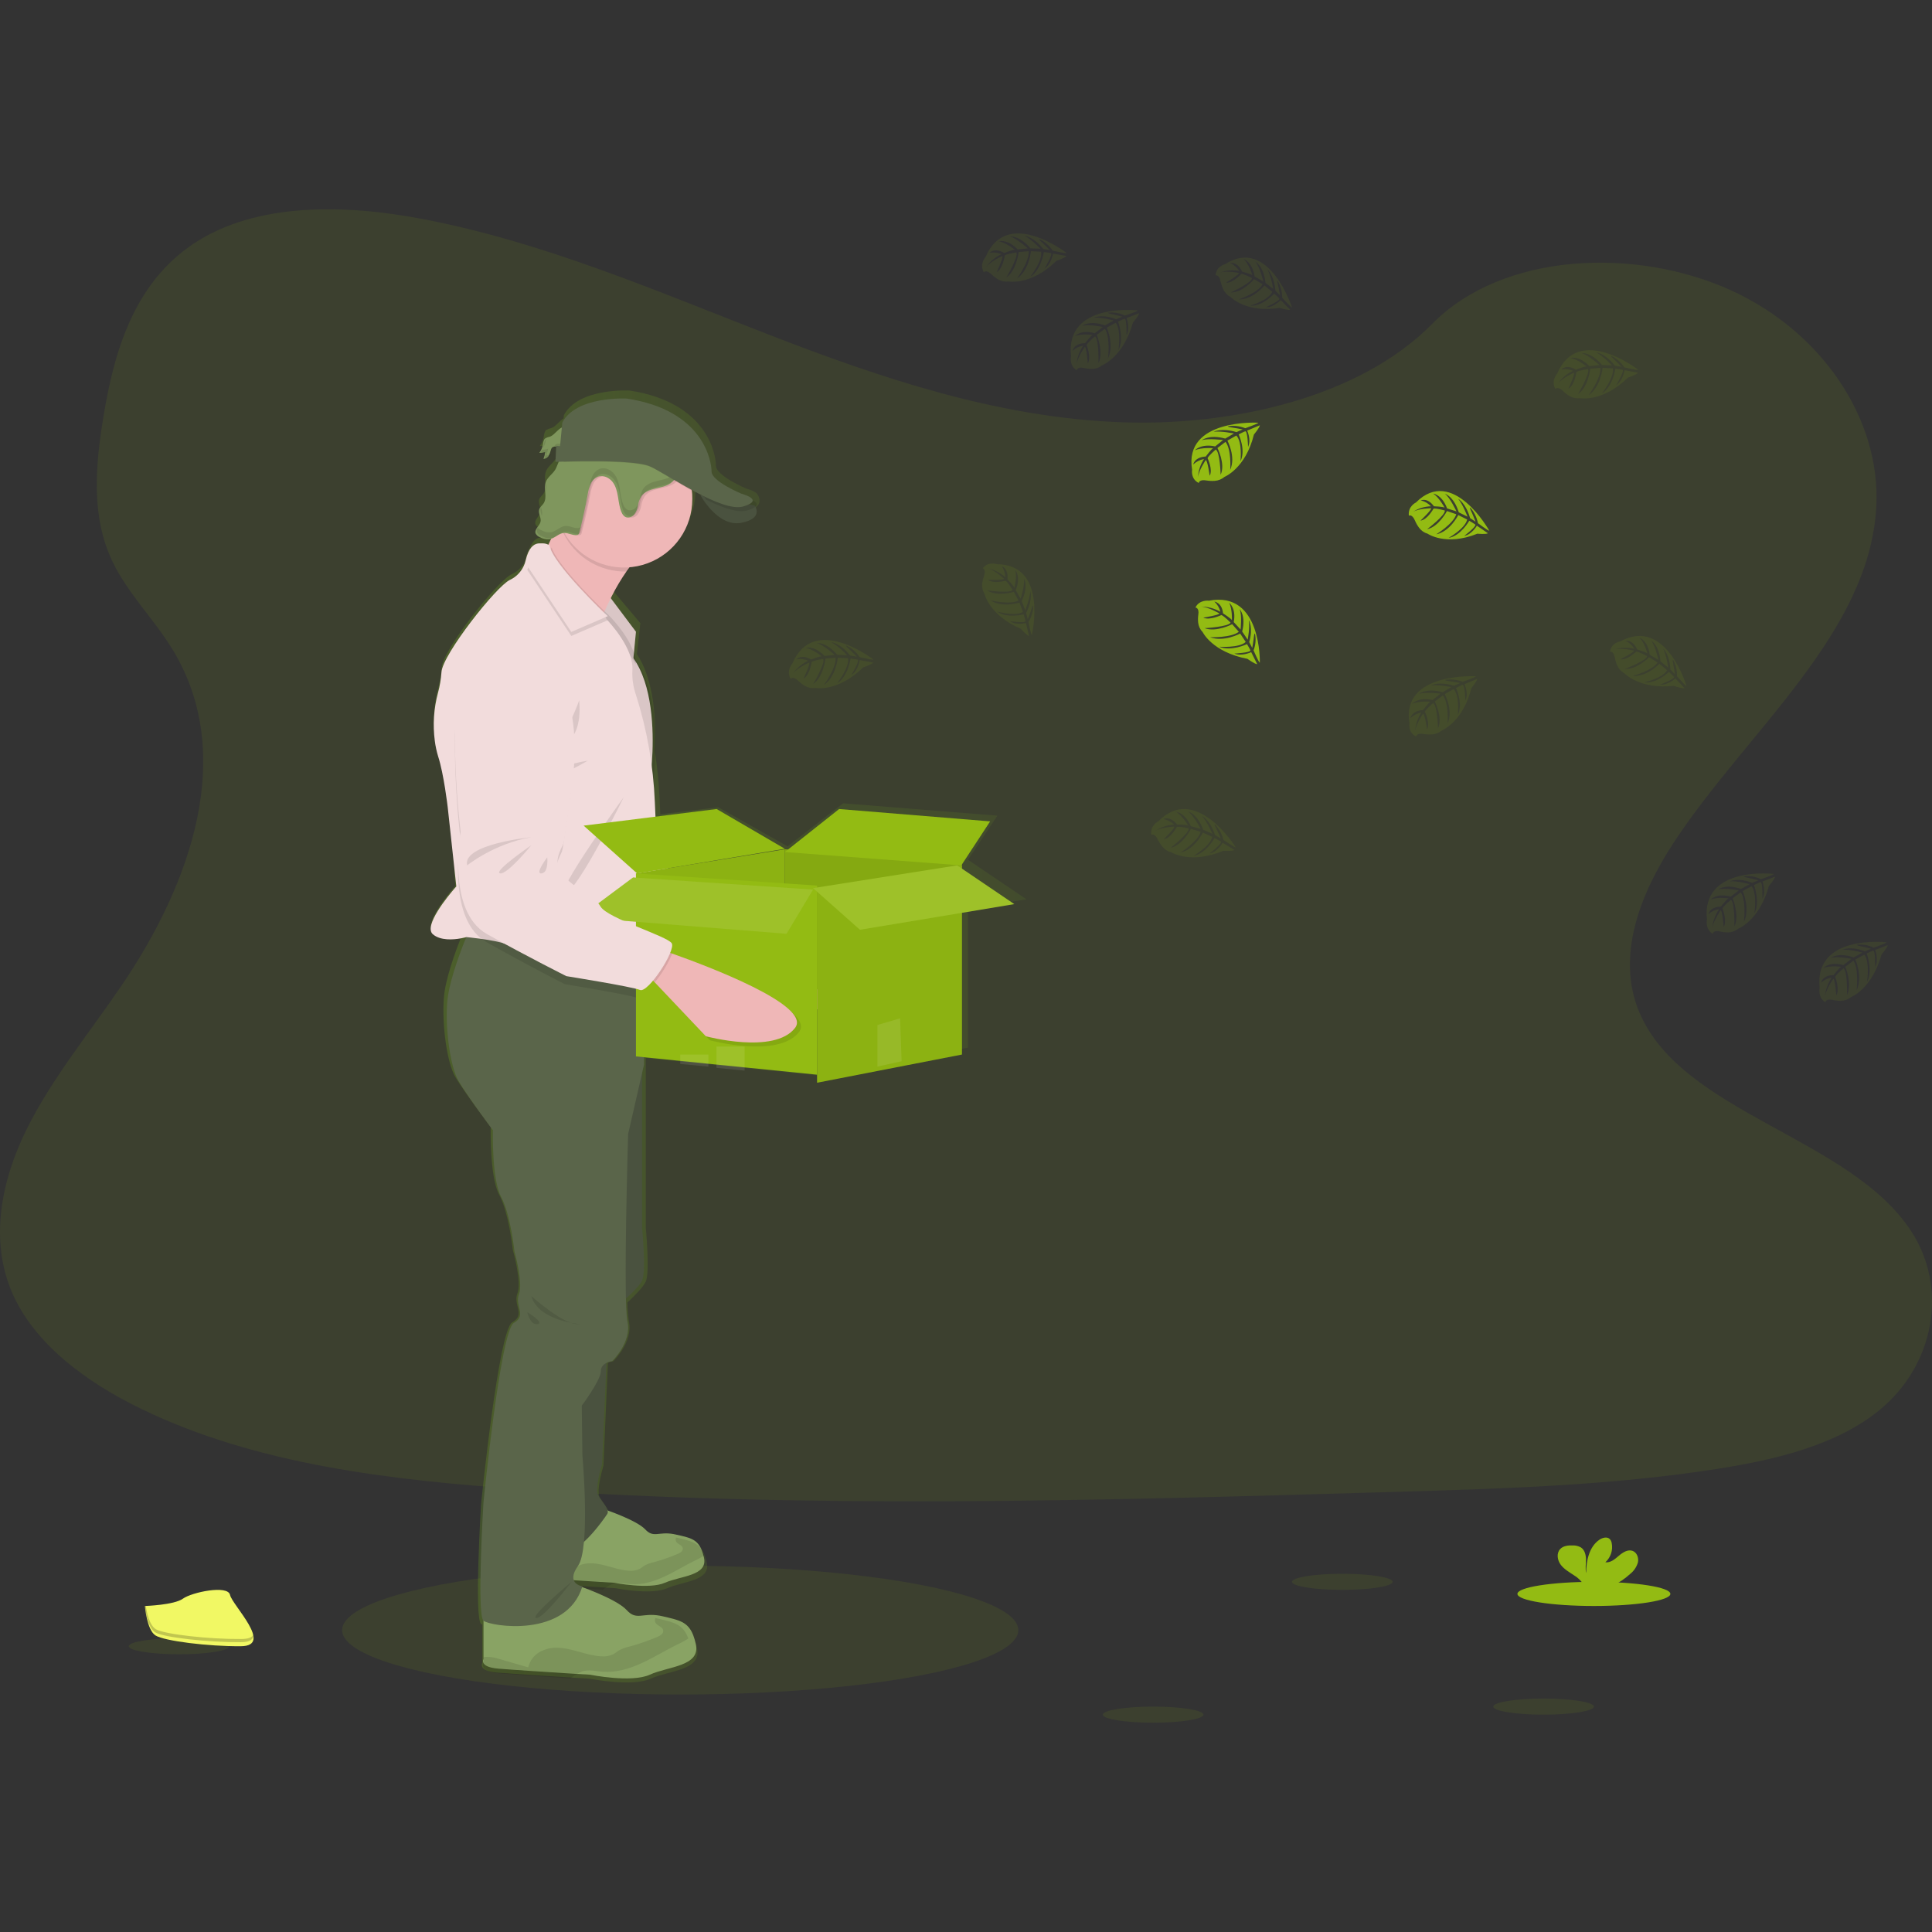 <svg id="SvgjsSvg1001" width="388" height="388" xmlns="http://www.w3.org/2000/svg" version="1.1" xmlns:xlink="http://www.w3.org/1999/xlink" xmlns:svgjs="http://svgjs.com/svgjs"><rect width="100%" height="100%" fill="#333333" stroke="none"/><defs id="SvgjsDefs1002"></defs><g id="SvgjsG1008" transform="matrix(1,0,0,1,0,0)"><svg xmlns="http://www.w3.org/2000/svg" viewBox="0 0 480 376" width="388" height="388"><defs><linearGradient id="a" x1=".042%" x2="100%" y1="50.012%" y2="50.012%"><stop offset="0%" stop-color="#7cbd1e" stop-opacity=".25" class="stopColorgray svgShape"></stop><stop offset="54%" stop-color="#7cbd1e" stop-opacity=".12" class="stopColorgray svgShape"></stop><stop offset="100%" stop-color="#7cbd1e" stop-opacity=".1" class="stopColorgray svgShape"></stop></linearGradient></defs><g class="lines" fill="none" fill-rule="nonzero"><ellipse cx="169" cy="353" fill="#93bb13" opacity=".1" rx="84" ry="16" class="color766DF4 svgShape"></ellipse><path fill="#93bb13" d="M278.884,52.919 C248.112,51.855 218.805,41.926 190.819,31.067 C162.834,20.207 135.114,8.179 105.079,2.426 C85.761,-1.275 63.666,-1.802 48.104,8.535 C33.123,18.511 28.282,35.684 25.682,51.632 C23.723,63.631 22.572,76.263 27.935,87.498 C31.663,95.298 38.272,101.854 42.846,109.326 C58.76,135.321 47.51,167.377 30.27,192.759 C22.187,204.664 12.797,216.037 6.554,228.697 C0.311,241.357 -2.575,255.912 2.888,268.862 C8.299,281.688 21.198,291.303 35.172,298.073 C63.552,311.826 96.982,315.759 129.603,317.992 C201.793,322.923 274.363,320.79 346.742,318.647 C373.53,317.859 400.432,317.056 426.782,312.918 C441.416,310.619 456.522,306.971 467.148,298.163 C480.633,286.985 483.975,268.059 474.937,254.045 C459.779,230.53 417.881,224.692 407.273,199.462 C401.444,185.572 407.43,170.104 415.908,157.225 C434.09,129.592 464.562,105.35 466.164,73.769 C467.267,52.078 452.618,30.354 429.967,20.088 C406.227,9.328 373.302,10.682 355.795,28.492 C337.751,46.81 306.057,53.864 278.884,52.919 Z" opacity=".1" class="color766DF4 svgShape"></path><path fill="url(#a)" d="M255,171.422 L240.483,161.594 L240.483,161.594 L247.805,150.647 L209.462,147.578 L195.684,158.277 L178.436,148.568 L164.051,150.305 L163.881,146.497 C163.703,142.528 163.305,138.571 162.691,134.646 C162.753,133.456 162.795,132.09 162.79,130.606 C162.79,124.347 161.947,116.051 158.24,110.521 L159.094,102.82 L152.174,94.61 C153.285,92.387 154.552,90.246 155.965,88.204 C156.202,87.861 156.439,87.528 156.695,87.204 C165.677,86.552 172.763,79.137 172.763,70.07 C172.763,69.652 172.763,69.233 172.715,68.819 C172.715,68.652 172.682,68.481 172.663,68.314 C173.54,68.79 174.426,69.266 175.313,69.742 C175.478,69.98 175.668,70.218 175.877,70.499 L175.877,70.499 L175.919,70.551 L176.185,70.88 L176.27,70.98 C176.365,71.094 176.464,71.203 176.564,71.317 L176.63,71.394 C176.881,71.674 177.147,71.96 177.431,72.241 C177.465,72.268 177.497,72.299 177.526,72.331 L177.881,72.664 L177.981,72.755 C178.284,73.026 178.607,73.288 178.929,73.535 L179.033,73.611 L179.441,73.892 L179.574,73.978 C179.73,74.073 179.891,74.173 180.047,74.264 L180.104,74.297 C180.289,74.397 180.479,74.492 180.668,74.582 L180.763,74.62 C180.924,74.69 181.082,74.757 181.237,74.82 L181.384,74.873 C181.55,74.93 181.711,74.982 181.882,75.03 L181.986,75.058 C182.195,75.111 182.403,75.154 182.616,75.187 L182.64,75.187 C182.841,75.219 183.043,75.24 183.247,75.249 L183.384,75.249 C183.566,75.258 183.748,75.258 183.929,75.249 L184.048,75.249 C184.275,75.236 184.501,75.209 184.725,75.168 C185.786,75.028 186.804,74.661 187.711,74.092 C187.942,73.937 188.147,73.746 188.318,73.526 C189.266,72.279 188.223,70.913 188.223,70.913 L188.223,70.913 C187.854,70.028 185.455,69.404 185.455,69.404 C185.455,69.404 177.872,66.225 177.872,63.693 C177.872,61.161 175.976,48.025 156.406,45.022 C156.406,45.022 143.676,44.303 140.097,51.147 L140.021,51.947 C138.969,52.608 138.097,53.936 137.059,54.326 C136.611,54.423 136.178,54.583 135.775,54.802 L135.775,54.712 L135.775,54.712 C135.655,54.817 135.557,54.945 135.485,55.088 C135.263,55.533 135.129,56.018 135.092,56.516 C134.985,57.123 134.775,57.707 134.471,58.243 C134.386,58.396 134.291,58.542 134.187,58.681 L134.187,58.681 L134.106,58.81 C134.656,58.853 135.209,58.763 135.718,58.548 C135.638,59.2 135.478,59.839 135.244,60.452 C135.859,60.472 136.429,60.129 136.704,59.576 L136.704,59.538 L136.765,59.452 C136.884,59.232 136.983,59.001 137.059,58.762 L137.007,58.819 C137.102,58.51 137.187,58.196 137.291,57.891 C137.339,57.72 137.418,57.558 137.524,57.415 C137.78,57.155 138.144,57.034 138.505,57.087 L138.31,61.213 L138.396,61.213 C138.281,61.513 138.142,61.803 137.979,62.079 C137.305,63.174 136.083,63.921 135.632,65.121 C135.438,65.699 135.364,66.311 135.414,66.92 C135.414,67.277 135.457,67.638 135.485,67.995 L135.485,67.967 C135.552,68.919 135.571,69.823 135.059,70.589 C134.708,71.113 134.144,71.508 133.95,72.103 C133.896,72.269 133.872,72.443 133.879,72.617 C133.917,73.138 134.025,73.652 134.201,74.145 C134.203,74.135 134.203,74.125 134.201,74.116 C134.319,74.478 134.347,74.864 134.282,75.239 C134.068,76.191 132.917,76.986 132.973,77.895 C132.97,78.015 132.988,78.134 133.026,78.247 C133.247,78.691 133.631,79.032 134.097,79.199 C134.827,79.616 135.667,79.802 136.504,79.732 C136.818,79.675 137.122,79.571 137.405,79.423 C137.073,80.189 136.732,80.946 136.386,81.664 C136.334,81.779 136.277,81.893 136.22,82.007 C136.22,82.007 133.291,80.041 131.627,84.049 C131.142,84.882 130.794,85.788 130.599,86.733 C130.516,87.111 130.398,87.481 130.248,87.837 C129.51,89.093 128.404,90.09 127.082,90.693 C123.689,92.254 109.982,109.421 109.74,113.867 C109.621,115.602 109.329,117.321 108.868,118.997 C107.789,122.945 107.511,127.071 108.052,131.129 C108.222,132.44 108.503,133.735 108.891,134.998 C110.346,139.439 111.318,147.725 111.318,147.725 L112.892,162.108 C112.833,164.093 112.919,166.08 113.148,168.053 C111.541,169.895 105.09,177.571 107.555,179.661 C109.451,181.308 112.768,181.036 114.631,180.698 C113.062,184.596 110.593,191.374 110.266,196.028 C109.792,202.915 111.076,212.039 113.11,215.542 C115.143,219.045 121.921,228.031 121.921,228.031 C121.921,228.031 121.603,240.358 124.025,244.836 C126.447,249.315 127.423,258.605 127.423,258.605 C127.423,258.605 129.684,266.449 128.551,269.333 C127.419,272.217 130.651,274.616 127.257,276.534 C123.864,278.452 119.522,321.682 119.522,321.682 C119.522,321.682 117.773,350.015 119.522,351.457 C119.616,351.525 119.716,351.584 119.821,351.633 L119.821,361.152 C119.821,361.152 118.608,363.151 123.542,363.555 C126.921,363.827 136.5,364.44 142.183,364.797 L146.586,365.074 C146.586,365.074 157.013,367.158 161.62,365.074 C166.227,362.989 174.393,363.036 173.18,357.53 C173.019,356.78 172.803,356.044 172.535,355.326 C171.203,351.909 168.943,351.519 164.776,350.567 C164.535,350.514 164.302,350.467 164.089,350.429 C159.7,349.663 158.259,351.714 155.8,349.044 C153.662,346.735 146.856,344.151 144.538,343.332 C144.595,343.161 144.666,342.995 144.723,342.818 C144.067,342.707 143.456,342.408 142.965,341.957 L149.245,342.357 L152.984,342.59 C152.984,342.59 161.847,344.365 165.781,342.59 C169.715,340.815 176.635,340.862 175.602,336.184 C175.466,335.546 175.283,334.92 175.057,334.309 C173.924,331.405 172,331.086 168.459,330.282 C168.255,330.239 168.066,330.196 167.876,330.163 C164.146,329.511 162.923,331.253 160.833,328.988 C159.041,327.055 153.387,324.89 151.354,324.152 C151.354,323.095 149.932,321.591 149.036,320.083 C147.984,318.322 149.927,312.158 149.927,312.158 L151.036,286.586 C151.459,286.397 151.905,286.269 152.363,286.205 C152.363,286.205 157.378,281.398 156.245,276.277 C156.014,274.728 155.894,273.165 155.885,271.599 C157.534,270.061 159.805,267.791 160.449,266.392 C161.501,264.112 160.449,253.065 160.449,253.065 L160.449,210.826 L168.838,211.677 L176.45,212.463 L178.768,212.701 L186.38,213.472 L203.874,215.247 L219.638,212.249 L226.458,210.954 L240.483,208.289 L240.483,173.831 L255,171.422 Z M139.538,57.239 L138.561,57.134 C138.884,57.149 139.225,57.211 139.538,57.239 Z"></path><path fill="#efb7b7" d="M220.585,194.92 C215.739,201.603 198.318,198.063 198.318,198.063 L184.817,185.888 L183,184.239 L186.048,178 C186.048,178 187.017,178.257 188.679,178.715 C197.407,181.157 224.675,189.302 220.585,194.92 Z" class="colorEFB7B9 svgShape"></path><path fill="#000000" d="M189,178.725 C188.474,180.752 187.034,183.788 185.603,186 L184,184.328 L186.688,178 C186.688,178 187.551,178.261 189,178.725 Z" opacity=".1" class="color000 svgShape"></path><path fill="#f2dcdc" d="M143.772,106.201 C143.772,106.201 131.415,111.646 132.022,125.018 C132.458,133.633 133.403,142.214 134.851,150.719 C134.851,150.719 132.325,170.841 142.844,176.028 C153.363,181.215 163.097,185.48 163.097,185.48 C163.097,185.48 179.554,187.239 181.6,187.966 C183.645,188.693 190.035,177.582 188.856,175.852 C187.677,174.121 172.572,170.492 170.647,167.605 C168.723,164.717 164.272,162.934 164.272,162.934 C164.272,162.934 159.676,160.171 159.363,157.675 C159.051,155.18 160.263,153.32 160.571,152.225 C160.879,151.13 161.659,140.56 161.659,140.56 C161.659,140.56 166.846,102.936 143.772,106.201 Z" class="colorDCE6F2 svgShape"></path><path fill="#000000" d="M153 150C153 150 135.414 152.589 137.116 158 137.116 158 143.501 152.159 153 150zM152 152C152 152 143.563 159.598 145.214 159.987 146.865 160.376 152 152 152 152zM156.933 155C156.933 155 155.338 160.344 156.319 159.982 157.299 159.62 156.933 155 156.933 155z" opacity=".1" class="color000 svgShape"></path><path fill="#000000" d="M190.202,178.459 L189.183,178.17 C189.473,177.225 189.554,176.458 189.316,176.104 C188.148,174.392 173.198,170.807 171.296,167.945 C169.394,165.084 164.981,163.324 164.981,163.324 C164.981,163.324 160.43,160.591 160.12,158.122 C159.81,155.653 161.011,153.813 161.316,152.73 C161.621,151.647 162.393,141.185 162.393,141.185 C162.393,141.185 167.517,103.968 144.664,107.199 C144.664,107.199 132.425,112.59 133.021,125.819 C133.453,134.342 134.391,142.832 135.828,151.245 C135.828,151.245 133.326,171.152 143.744,176.283 C154.163,181.415 163.804,185.634 163.804,185.634 C163.804,185.634 180.099,187.369 182.129,188.093 C182.896,188.367 184.283,186.953 185.641,185.009 L186.414,185.724 L199.691,198.049 C199.691,198.049 216.825,201.639 221.591,194.871 C225.618,189.176 198.805,180.928 190.202,178.459 Z" opacity=".1" class="color000 svgShape"></path><path fill="#7f965d" d="M136.65,56.481 C136.219,56.564 135.806,56.72 135.431,56.943 C134.99,57.301 134.99,57.914 134.88,58.449 C134.751,59.193 134.45,59.898 134,60.511 C134.501,60.547 135.003,60.466 135.466,60.274 C135.39,60.864 135.243,61.444 135.026,62 C135.586,62.014 136.102,61.705 136.346,61.21 C136.579,60.724 136.763,60.217 136.896,59.696 C136.938,59.54 137.009,59.393 137.108,59.264 C137.512,58.794 138.265,59.005 138.89,59.066 C139.949,59.153 140.974,58.671 141.566,57.806 C142.231,56.818 142.271,54.29 140.686,54.022 C139.031,53.755 138.001,55.99 136.65,56.481 Z" class="color965D7B svgShape"></path><g fill="#000000" opacity=".1" transform="translate(134 57)" class="color000 svgShape"><path d="M1.549.713C1.592.508 1.62.296 1.672.092L1.672.092C1.222.438 1.198 1.025 1.08 1.546 1.02 1.846.927 2.141.801 2.425 1.173 1.902 1.428 1.321 1.549.713L1.549.713zM1.701 4.154C1.936 3.618 2.096 3.058 2.174 2.487 1.7 2.663 1.186 2.741.673 2.717.523 3.01.341 3.289.128 3.55.665 3.587 1.204 3.509 1.701 3.325 1.622 3.896 1.463 4.456 1.227 4.992 1.829 5.004 2.385 4.706 2.648 4.229 2.766 4.04 2.861 3.84 2.932 3.633 2.65 3.981 2.185 4.177 1.701 4.154L1.701 4.154zM5.859 1.321C5.187 1.262 4.372 1.058 3.936 1.512 3.833 1.638 3.756 1.779 3.709 1.929 3.666 2.038 3.628 2.15 3.595 2.263 4.045 1.95 4.775 2.117 5.386 2.171 6.525 2.253 7.626 1.788 8.266.954 8.409.752 8.516.531 8.583.3 7.924 1.017 6.904 1.4 5.859 1.321z" fill="#000000" class="color000 svgShape"></path></g><polygon fill="#f2dcdc" points="151.279 96 158 104.958 157.123 114 149 99.908" class="colorDCE6F2 svgShape"></polygon><polygon fill="#000000" points="158 104.958 157.175 113.463 157.122 114 149.789 101.28 149 99.908 149.229 99.512 151.275 96 151.73 96.606" opacity=".1" class="color000 svgShape"></polygon><path fill="#efb7b7" d="M162.719,83.806 C160.209,84.509 157.812,86.923 155.726,89.854 C154.316,91.877 153.055,93.995 151.952,96.193 C151.267,97.533 150.664,98.821 150.163,99.942 L149.813,100.74 C148.967,102.693 148.495,104 148.495,104 C148.495,104 129.287,89.888 132.326,88.937 C133.347,88.619 134.689,86.481 136.017,83.787 L136.182,83.444 C137.024,81.715 137.85,79.786 138.585,77.971 C140.087,74.241 141.201,71 141.201,71 C141.201,71 170.378,81.667 162.719,83.806 Z" class="colorEFB7B9 svgShape"></path><path fill="#4b5340" d="M174,71 C174,71 178.312,78.987 184.105,77.898 C189.898,76.809 187.514,73.609 187.514,73.609 L174,71 Z" class="color444053 svgShape"></path><path fill="#89a364" d="M165.194,341.232 C161.323,342.96 152.57,341.232 152.57,341.232 L148.881,341.007 C144.09,340.708 136.07,340.202 133.234,339.977 C129.094,339.645 130.11,337.987 130.11,337.987 L130.11,327.972 L150.193,323 C150.193,323 158.132,325.655 160.307,327.972 C162.372,330.182 163.579,328.483 167.263,329.12 C167.445,329.152 167.637,329.19 167.838,329.237 C171.335,330.018 173.233,330.328 174.354,333.16 C174.579,333.755 174.76,334.366 174.895,334.986 C175.93,339.547 169.06,339.514 165.194,341.232 Z" class="colorA36468 svgShape"></path><path fill="#000000" d="M175,334.419 C174.286,334.899 173.536,335.314 172.757,335.658 C170.143,336.943 167.657,338.51 165.015,339.723 C162.372,340.937 159.525,341.802 156.664,341.571 C155.167,341.454 153.637,341.059 152.206,341.52 C151.322,341.888 150.488,342.386 149.73,343 C144.977,342.672 137.021,342.119 134.208,341.874 C130.102,341.51 131.109,339.698 131.109,339.698 L131.109,338.417 C131.257,338.417 131.423,338.371 131.613,338.356 C132.597,338.339 133.576,338.497 134.512,338.822 C136.575,339.426 138.628,340.02 140.691,340.614 C141.033,339.22 141.893,338.039 143.067,337.347 C144.244,336.674 145.566,336.347 146.898,336.4 C150.096,336.446 153.124,338.08 156.317,338.243 C157.21,338.332 158.109,338.17 158.927,337.772 C159.364,337.537 159.749,337.194 160.176,336.933 C160.861,336.576 161.584,336.313 162.329,336.149 C164.424,335.588 166.48,334.873 168.484,334.009 C169.054,333.768 169.72,333.333 169.644,332.678 C169.544,331.807 168.275,331.705 167.942,330.906 C167.823,330.614 167.837,330.279 167.98,330 C168.161,330.036 168.351,330.077 168.551,330.128 C172.006,330.983 173.888,331.321 175,334.419 Z" opacity=".1" class="color000 svgShape"></path><path fill="#89a364" d="M161.444,364.071 C156.888,366.161 146.578,364.071 146.578,364.071 L142.238,363.816 C136.618,363.455 127.151,362.853 123.808,362.569 C118.931,362.164 120.13,360.161 120.13,360.161 L120.13,348.02 L143.787,342 C143.787,342 153.138,345.212 155.699,348.02 C158.131,350.693 159.536,348.636 163.895,349.407 C164.111,349.445 164.336,349.493 164.571,349.546 C168.69,350.51 170.925,350.871 172.244,354.3 C172.511,355.02 172.724,355.758 172.882,356.51 C174.071,362.029 166,361.986 161.444,364.071 Z" class="colorA36468 svgShape"></path><path fill="#000000" d="M171,355.077 C170.173,355.631 169.303,356.11 168.401,356.508 C165.372,357.99 162.488,359.797 159.425,361.199 C156.363,362.6 153.062,363.594 149.743,363.333 C148.01,363.197 146.235,362.73 144.592,363.273 C143.562,363.703 142.593,364.284 141.712,365 C136.225,364.623 126.982,363.996 123.718,363.699 C118.957,363.278 120.127,361.188 120.127,361.188 L120.127,359.712 C120.321,359.678 120.516,359.655 120.712,359.642 C121.853,359.619 122.989,359.801 124.074,360.179 L131.234,362.248 C131.637,360.635 132.641,359.271 134.01,358.477 C135.375,357.696 136.908,357.319 138.454,357.382 C142.162,357.437 145.669,359.32 149.373,359.511 C150.404,359.612 151.442,359.427 152.388,358.974 C152.898,358.698 153.324,358.301 153.839,358.005 C154.631,357.589 155.47,357.285 156.335,357.101 C158.75,356.447 161.121,355.622 163.433,354.63 C164.094,354.349 164.866,353.847 164.777,353.093 C164.66,352.089 163.19,351.969 162.801,351.045 C162.669,350.707 162.686,350.323 162.848,350 C163.059,350.04 163.279,350.09 163.508,350.146 C167.53,351.11 169.712,351.502 171,355.077 Z" opacity=".1" class="color000 svgShape"></path><path fill="#4b5340" d="M150.863 282L149.57 311.806C149.57 311.806 147.634 317.892 148.684 319.633 149.735 321.374 151.507 323.11 150.863 324.14 150.219 325.169 142.474 336.298 139.971 332.029 137.469 327.759 135 309.258 135 309.258L137.309 286.407 150.863 282zM155.697 207L159.505 211.737 159.505 252.942C159.505 252.942 160.619 263.926 159.505 266.195 158.392 268.463 152.747 273 152.747 273L148 250.315 149.026 226.318 155.697 207z" class="color444053 svgShape"></path><path fill="#454e37" d="M150.863 282L149.57 311.806C149.57 311.806 147.634 317.892 148.684 319.633 149.735 321.374 151.507 323.11 150.863 324.14 150.219 325.169 142.474 336.298 139.971 332.029 137.469 327.759 135 309.258 135 309.258L137.309 286.407 150.863 282zM155.697 207L159.505 211.737 159.505 252.942C159.505 252.942 160.619 263.926 159.505 266.195 158.392 268.463 152.747 273 152.747 273L148 250.315 149.026 226.318 155.697 207z" opacity=".1" class="color37384E svgShape"></path><path fill="#5a654a" d="M160,190.38 L160,212.511 L156.058,229.738 C156.058,229.738 154.795,271.31 155.897,276.365 C157,281.42 152.112,286.166 152.112,286.166 C152.112,286.166 149.272,286.484 149.272,288.694 C149.272,290.903 144.54,297.229 144.54,297.229 L144.697,309.558 C144.697,309.558 146.75,332.636 143.594,337.061 C140.438,341.485 144.697,342.12 144.697,342.12 C140.755,355.08 121.827,352.078 120.118,350.656 C118.41,349.233 120.118,321.256 120.118,321.256 C120.118,321.256 124.349,278.579 127.661,276.682 C130.974,274.786 127.822,272.415 128.925,269.57 C130.027,266.725 127.822,258.981 127.822,258.981 C127.822,258.981 126.876,249.81 124.51,245.386 C122.144,240.962 122.456,228.79 122.456,228.79 C122.456,228.79 115.831,219.937 113.863,216.461 C111.894,212.985 110.626,203.975 111.099,197.176 C111.421,192.581 113.83,185.89 115.358,182.04 C116.092,180.195 116.622,179 116.622,179 L117.071,179.119 L142.917,185.899 L160,190.38 Z" class="color4A4B65 svgShape"></path><path fill="#000000" d="M162.74,83.915 C160.272,84.623 157.915,87.051 155.863,90 L155.327,90 C149.206,90.004 143.55,86.735 140.502,81.43 C139.876,80.35 139.372,79.203 139,78.012 C140.478,74.26 141.573,71 141.573,71 C141.573,71 170.272,81.764 162.74,83.915 Z" opacity=".1" class="color000 svgShape"></path><path fill="#efb7b7" d="M172,71.992 C172.012,79.114 167.572,85.486 160.883,87.95 C154.193,90.415 146.674,88.447 142.053,83.024 C137.432,77.6 136.691,69.872 140.197,63.671 C140.712,62.752 141.314,61.883 141.995,61.078 C143.116,59.744 144.434,58.587 145.903,57.649 C150.952,54.444 157.316,54.126 162.66,56.811 C168.004,59.496 171.542,64.789 171.976,70.748 C171.986,71.166 172,71.579 172,71.992 Z" class="colorEFB7B9 svgShape"></path><path fill="#000000" d="M158,112.489 L157.944,113 L150.155,100.924 C149.34,102.833 148.886,104.111 148.886,104.111 C148.886,104.111 130.387,90.298 133.314,89.369 C134.298,89.058 135.59,86.968 136.869,84.334 L137.028,84 C138.386,88.013 146.278,96.034 149.561,99.248 C149.94,99.619 150.254,99.926 150.497,100.149 L150.998,100.613 L151.261,100.873 C152.455,102.095 157.494,107.482 158,112.489 Z" opacity=".1" class="color000 svgShape"></path><path fill="#f2dcdc" d="M163,154.21 L162.135,182.044 L161.983,187 C161.983,187 151.732,186.05 142.166,185.004 C134.464,184.163 127.203,183.255 126.086,182.723 C124.66,182.053 121.603,181.535 119.192,181.207 C117.328,180.955 115.864,180.822 115.864,180.822 C115.864,180.822 115.317,180.984 114.476,181.136 C112.64,181.469 109.417,181.739 107.539,180.109 C105.138,178.023 111.447,170.444 113.021,168.624 L113.368,168.229 L112.774,162.741 L111.228,148.508 C111.228,148.508 110.277,140.311 108.851,135.915 C108.47,134.665 108.195,133.385 108.029,132.089 C107.499,128.075 107.77,123.995 108.827,120.086 C109.279,118.425 109.566,116.723 109.683,115.006 C109.921,110.61 123.352,93.621 126.68,92.077 C128.178,91.379 129.382,90.178 130.085,88.684 C130.317,88.214 130.491,87.718 130.603,87.206 C132.029,81.028 135.638,83.48 135.638,83.48 C136.508,88.313 149.977,101.106 149.977,101.106 L150.244,101.372 C151.58,102.74 157.532,109.165 157.109,114.649 C157.025,116.69 157.33,118.729 158.008,120.656 C160.748,129.278 162.323,138.228 162.691,147.268 L163,154.21 Z" class="colorDCE6F2 svgShape"></path><path fill="#000000" d="M143.902 122C143.902 122 140.756 130.683 138.397 132.088 136.037 133.493 145.026 135.051 143.902 122zM146 137C146 137 139 138.058 139 139.644 139 141.23 146 137 146 137zM155 146C155 146 143.577 169.28 140.383 169.985 137.19 170.691 155 146 155 146zM151 102.089L141.938 106 131 89.596C131.23 89.133 131.402 88.645 131.514 88.141 132.927 82.059 136.504 84.473 136.504 84.473 137.367 89.231 150.717 101.827 150.717 101.827L151 102.089z" opacity=".1" class="color000 svgShape"></path><path fill="#f2dcdc" d="M151,101.089 L141.938,105 L131,88.596 C131.23,88.133 131.402,87.645 131.514,87.141 C132.927,81.059 136.504,83.473 136.504,83.473 C137.367,88.231 150.717,100.827 150.717,100.827 L151,101.089 Z" class="colorDCE6F2 svgShape"></path><path fill="#000000" d="M162.848 187.412C162.848 187.412 152.637 186.465 143.108 185.423L160.206 189.898 160.206 195.106C159.457 195.783 158.809 196.133 158.387 195.953 156.417 195.125 140.338 192.521 140.338 192.521 140.338 192.521 130.998 187.786 120.92 182.105 120.675 181.969 120.438 181.821 120.21 181.66 119.034 180.862 118.022 179.848 117.226 178.672 115.364 175.978 114.455 172.517 114.062 169.122 113.841 167.177 113.759 165.218 113.816 163.261 113.865 161.042 114.067 158.829 114.422 156.637 113.447 148.15 112.973 139.613 113.001 131.071 113.12 117.814 125.552 113.079 125.552 113.079 148.403 111.067 141.318 147.997 141.318 147.997 141.318 147.997 139.997 158.413 139.637 159.478 139.277 160.543 137.984 162.319 138.159 164.804 138.334 167.29 142.701 170.263 142.701 170.263 142.701 170.263 146.964 172.261 148.721 175.221 149.999 177.403 158.307 180.362 163 182.474L162.848 187.412zM171 61.607C171.009 62.384 170.843 63.154 170.514 63.863 170.265 64.442 169.977 65.003 169.65 65.544 169.139 66.539 168.414 67.415 167.524 68.112 166.403 68.891 164.985 69.108 163.641 69.425 162.296 69.741 160.898 70.246 160.131 71.36 159.715 72.077 159.437 72.861 159.311 73.674 159.182 74.486 158.848 75.255 158.34 75.911 157.795 76.571 156.861 76.788 156.068 76.44 155.662 76.174 155.354 75.789 155.189 75.34 154.636 74.127 154.495 72.781 154.272 71.474 154.049 70.166 153.733 68.82 152.908 67.768 152.083 66.715 150.622 66.021 149.325 66.432 148.449 66.76 147.748 67.421 147.384 68.263 147.025 69.098 146.779 69.974 146.651 70.869 146.049 74.073 145.338 77.259 144.52 80.425 144.495 80.555 144.44 80.677 144.36 80.784 144.23 80.909 144.056 80.98 143.874 80.982 142.787 81.124 141.743 80.382 140.646 80.463 140.533 80.47 140.421 80.487 140.311 80.515 136.678 74.373 137.378 66.678 142.063 61.252L142.151 61.229C142.881 60.977 143.544 60.571 144.093 60.039 144.793 59.357 145.442 58.627 146.034 57.853L146.423 57.381C147.538 56.074 148.809 54.9 150.209 53.883 150.591 53.578 151.029 53.348 151.5 53.203 151.903 53.127 152.316 53.114 152.723 53.165 154.4 53.361 156.09 53.423 157.777 53.349 158.952 53.17 160.137 53.053 161.325 53 164.398 53.085 167.019 55.195 168.961 57.509 170.005 58.694 170.937 60.058 171 61.607z" opacity=".1" class="color000 svgShape"></path><path fill="#7f965d" d="M137.936,64.71 C137.271,65.786 136.07,66.517 135.62,67.696 C134.96,69.408 136.075,71.539 135.051,73.067 C134.711,73.581 134.152,73.963 133.96,74.553 C133.635,75.548 134.525,76.609 134.295,77.633 C134.066,78.656 132.698,79.519 133.061,80.519 C133.276,80.955 133.653,81.293 134.114,81.462 C134.838,81.872 135.673,82.055 136.505,81.986 C137.811,81.774 138.782,80.51 140.108,80.415 C141.184,80.34 142.212,81.076 143.284,80.939 C143.464,80.933 143.634,80.86 143.762,80.736 C143.844,80.631 143.898,80.508 143.92,80.378 C144.724,77.218 145.426,74.036 146.025,70.832 C146.147,69.937 146.389,69.062 146.743,68.229 C147.104,67.389 147.794,66.729 148.656,66.399 C149.933,65.993 151.369,66.682 152.187,67.733 C153.005,68.785 153.316,70.129 153.536,71.436 C153.756,72.742 153.894,74.086 154.435,75.298 C154.599,75.748 154.904,76.134 155.306,76.402 C156.023,76.812 156.989,76.487 157.54,75.874 C158.044,75.217 158.373,74.447 158.496,73.633 C158.621,72.822 158.895,72.041 159.305,71.327 C160.061,70.214 161.443,69.709 162.763,69.393 C164.084,69.078 165.476,68.856 166.59,68.078 C167.466,67.381 168.181,66.508 168.686,65.517 C169.394,64.3 170.054,62.979 169.997,61.579 C169.934,60.051 169.016,58.688 168.035,57.499 C166.122,55.188 163.534,53.08 160.506,53 C159.334,53.048 158.166,53.165 157.009,53.349 C155.346,53.423 153.68,53.36 152.029,53.16 C151.627,53.113 151.22,53.127 150.823,53.203 C150.359,53.343 149.927,53.574 149.556,53.882 C148.175,54.896 146.921,56.067 145.819,57.372 C145.109,58.3 144.339,59.182 143.514,60.013 C142.973,60.545 142.319,60.952 141.6,61.206 C141.122,61.338 140.643,61.244 140.189,61.39 C138.778,61.829 138.591,63.644 137.936,64.71 Z" class="color965D7B svgShape"></path><path fill="#454e37" d="M184.107,77.897 C180.323,78.609 177.188,75.475 175.452,73.189 C174.919,72.495 174.434,71.763 174,71 L186.987,73.509 L187.512,73.611 C187.512,73.611 189.901,76.812 184.107,77.897 Z" opacity=".1" class="color37384E svgShape"></path><g fill="#000000" opacity=".1" transform="translate(133 60)" class="color000 svgShape"><path d="M1.679 15.85C1.733 15.224 1.637 14.595 1.4 14.013 1.4 14.061 1.356 14.109 1.342 14.157 1.135 14.797 1.414 15.462 1.592 16.127 1.63 16.038 1.659 15.945 1.679 15.85L1.679 15.85zM2.824 8.02C2.774 8.682 2.787 9.346 2.862 10.005 2.911 9.344 2.898 8.679 2.824 8.02L2.824 8.02zM36.23 3.549C35.724 4.556 35.005 5.444 34.123 6.15 33.012 6.94 31.612 7.16 30.275 7.48 28.938 7.8 27.557 8.312 26.797 9.441 26.386 10.167 26.111 10.961 25.984 11.784 25.859 12.609 25.528 13.39 25.022 14.056 24.469 14.678 23.497 15.013 22.776 14.592 22.372 14.32 22.066 13.928 21.901 13.473 21.357 12.243 21.213 10.885 20.996 9.556 20.78 8.226 20.457 6.868 19.64 5.801 18.822 4.735 17.374 4.032 16.09 4.448 15.222 4.782 14.528 5.451 14.166 6.303 13.81 7.148 13.567 8.036 13.444 8.943 12.845 12.192 12.139 15.419 11.328 18.623 11.305 18.756 11.251 18.88 11.169 18.987 11.04 19.113 10.869 19.186 10.688 19.193 9.611 19.331 8.576 18.585 7.494 18.662 6.162 18.757 5.185 20.039 3.872 20.25 3.035 20.324 2.194 20.139 1.467 19.719 1.133 19.576.833 19.364.587 19.097.359 19.422.293 19.832.409 20.211.621 20.657 1.001 21 1.467 21.168 2.194 21.588 3.035 21.773 3.872 21.699 5.185 21.488 6.162 20.207 7.494 20.111 8.576 20.034 9.611 20.78 10.688 20.642 10.869 20.635 11.04 20.562 11.169 20.436 11.251 20.33 11.305 20.205 11.328 20.073 12.136 16.884 12.841 13.658 13.444 10.393 13.567 9.485 13.81 8.597 14.166 7.753 14.528 6.9 15.222 6.231 16.09 5.897 17.374 5.481 18.817 6.184 19.64 7.25 20.462 8.317 20.775 9.68 20.996 11.005 21.217 12.33 21.357 13.693 21.901 14.922 22.066 15.378 22.372 15.769 22.776 16.041 23.497 16.457 24.469 16.127 25.022 15.505 25.528 14.84 25.859 14.059 25.984 13.233 26.111 12.41 26.386 11.616 26.797 10.89 27.557 9.761 28.947 9.254 30.275 8.929 31.603 8.604 33.002 8.389 34.123 7.6 35.005 6.893 35.724 6.005 36.23 4.998 36.942 3.769 37.606 2.43 37.548 1.009 37.538.826 37.519.645 37.49.464 37.258 1.559 36.831 2.603 36.23 3.549L36.23 3.549z" fill="#000000" class="color000 svgShape"></path></g><path fill="#000000" d="M169.869 62.837C171.097 65.036 171.825 67.483 172 70 167.732 67.588 163.719 64.94 161.693 64.018 158.163 62.412 144.962 62.653 140 62.803 140.519 61.869 141.125 60.987 141.811 60.169 142.944 58.813 144.277 57.638 145.762 56.686 149.737 54.146 154.575 53.364 159.14 54.526 163.704 55.687 167.593 58.69 169.893 62.827L169.869 62.837zM185.654 74.81C183.306 75.522 179.473 74.146 175.499 72.174 174.949 71.485 174.448 70.758 174 70L187.407 72.491C188.296 73.088 188.52 73.939 185.654 74.81z" opacity=".1" class="color000 svgShape"></path><path fill="#5a654a" d="M155.719,47.021 C155.719,47.021 143.222,46.322 139.709,52.963 L139.143,58.848 L138.19,58.745 L138,62.748 C138,62.748 157.1,61.933 161.446,63.853 C165.793,65.773 179.299,75.447 184.712,73.816 C190.125,72.185 184.236,70.67 184.236,70.67 C184.236,70.67 176.785,67.581 176.785,65.158 C176.785,62.734 174.938,49.934 155.719,47.021 Z" class="color4A4B65 svgShape"></path><path fill="#000000" d="M132 270C132 270 140.375 277.549 144 276.968 144 276.968 133.75 276.155 132 270zM131 274C131 274 131.694 277.301 133.545 276.978 135.396 276.654 131 274 131 274zM142 341C142 341 131.418 349.759 133.203 349.996 134.987 350.232 142 341 142 341z" opacity=".1" class="color000 svgShape"></path><polygon fill="#93bb13" points="158 165.016 195 159 195 194 159.845 192.161" class="color766DF4 svgShape"></polygon><polygon fill="#000000" points="158 165.016 195 159 195 194 159.845 192.161" opacity=".05" class="color000 svgShape"></polygon><polygon fill="#93bb13" points="195 159 239 162.318 236.565 192.776 195 194" class="color766DF4 svgShape"></polygon><polygon fill="#000000" points="195 159 239 162.318 236.565 192.776 195 194" opacity=".1" class="color000 svgShape"></polygon><polygon fill="#93bb13" points="208.478 149 195 159.682 238.836 163 246 152.068" class="color766DF4 svgShape"></polygon><polygon fill="#93bb13" points="145 153.125 178.047 149 195 158.877 158.291 165" class="color766DF4 svgShape"></polygon><polygon fill="#93bb13" points="203 168.017 203 215 185.71 213.256 178.19 212.502 175.898 212.266 168.382 211.507 158 210.461 158 165 194.904 167.47" class="color766DF4 svgShape"></polygon><polygon fill="#93bb13" points="239 163 239 209.994 225.208 212.678 218.5 213.983 203 217 203 168.811" class="color766DF4 svgShape"></polygon><polygon fill="#000000" points="239 163 239 209.994 225.208 212.678 218.5 213.983 203 217 203 168.811" opacity=".05" class="color000 svgShape"></polygon><polygon fill="#93bb13" points="144 175.896 157.281 166 202 169.019 195.417 180" class="color766DF4 svgShape"></polygon><polygon fill="#fcf9f9" points="144 175.896 157.281 166 202 169.019 195.417 180" opacity=".1" class="colorFFF svgShape"></polygon><polygon fill="#93bb13" points="237.8 163 202 168.653 213.652 179 252 172.623" class="color766DF4 svgShape"></polygon><polygon fill="#fcf9f9" points="237.8 163 202 168.653 213.652 179 252 172.623" opacity=".1" class="colorFFF svgShape"></polygon><polygon fill="#fcf9f9" points="224 211.655 218 213 218 202.654 223.62 201" opacity=".1" class="colorFFF svgShape"></polygon><polygon fill="#fcf9f9" points="185 208 185 214 178 213.301 178 208" opacity=".1" class="colorFFF svgShape"></polygon><polygon fill="#fcf9f9" points="176 210 176 213 169 212.339 169 210" opacity=".1" class="colorFFF svgShape"></polygon><path fill="#000000" d="M198.523,204.39 C193.372,211.055 176.358,206.45 176.358,206.45 L163.716,193.11 L162,191.302 L165.355,185 C165.355,185 166.313,185.32 167.914,185.882 C176.387,188.878 202.861,198.781 198.523,204.39 Z" opacity=".1" class="color000 svgShape"></path><path fill="#efb7b7" d="M197.523,203.39 C192.372,210.055 175.358,205.45 175.358,205.45 L162.716,192.11 L161,190.302 L164.355,184 C164.355,184 165.313,184.32 166.914,184.882 C175.387,187.878 201.861,197.781 197.523,203.39 Z" class="colorEFB7B9 svgShape"></path><path fill="#000000" d="M167,184.87 C166.29,186.879 164.486,189.853 162.741,192 L161,190.216 L164.404,184 C164.404,184 165.381,184.316 167,184.87 Z" opacity=".1" class="color000 svgShape"></path><path fill="#f2dcdc" d="M125.719,111.081 C125.719,111.081 113.121,115.817 113.001,129.076 C112.973,137.621 113.453,146.16 114.441,154.649 C114.441,154.649 110.842,174.42 121.04,180.103 C131.238,185.785 140.717,190.521 140.717,190.521 C140.717,190.521 157.01,193.125 159.011,193.954 C161.013,194.783 167.967,184.128 166.887,182.352 C165.807,180.576 150.973,176.196 149.211,173.236 C147.45,170.276 143.112,168.282 143.112,168.282 C143.112,168.282 138.687,165.304 138.509,162.818 C138.331,160.331 139.637,158.556 140.006,157.49 C140.376,156.425 141.715,146.006 141.715,146.006 C141.715,146.006 148.875,109.045 125.719,111.081 Z" class="colorDCE6F2 svgShape"></path><path fill="#000000" d="M132 156C132 156 114.737 157.697 116.074 163 116.074 163 122.634 157.65 132 156zM132 158C132 158 122.464 164.538 124.215 164.981 125.966 165.424 132 158 132 158zM135.958 161C135.958 161 132.737 165.212 134.558 164.992 136.378 164.772 135.958 161 135.958 161z" opacity=".1" class="color000 svgShape"></path><path fill="#93bb13" d="M312.627,53.024 C312.627,53.024 294.001,51.925 296.177,64.714 C296.177,64.714 295.741,66.973 297.834,68 C297.834,68 297.868,67.041 299.745,67.372 C300.414,67.482 301.093,67.514 301.77,67.468 C302.686,67.408 303.557,67.056 304.25,66.465 L304.25,66.465 C304.25,66.465 309.49,64.349 311.529,55.964 C311.529,55.964 313.038,54.132 312.999,53.662 L309.852,54.981 C309.852,54.981 310.926,57.202 310.078,59.049 C310.078,59.049 309.98,55.062 309.372,55.154 C309.25,55.154 307.74,55.926 307.74,55.926 C307.74,55.926 309.588,59.792 308.191,62.608 C308.191,62.608 308.72,57.84 307.161,56.204 L304.946,57.47 C304.946,57.47 307.107,61.466 305.642,64.728 C305.642,64.728 306.019,59.725 304.48,57.777 L302.471,59.308 C302.471,59.308 304.505,63.251 303.265,65.956 C303.265,65.956 303.103,60.133 302.034,59.692 C302.034,59.692 300.28,61.207 300.015,61.831 C300.015,61.831 301.402,64.709 300.539,66.201 C300.539,66.201 300.01,62.32 299.559,62.301 C299.559,62.301 297.809,64.872 297.628,66.618 C297.713,64.991 298.231,63.413 299.133,62.042 C298.124,62.229 297.194,62.701 296.456,63.4 C296.456,63.4 296.726,61.582 299.564,61.423 C299.564,61.423 301.034,59.471 301.397,59.351 C301.397,59.351 298.574,59.121 296.863,59.864 C296.863,59.864 298.368,58.152 301.917,58.905 L303.877,57.322 C303.877,57.322 300.162,56.842 298.584,57.375 C298.584,57.375 300.397,55.859 304.412,56.962 L306.568,55.7 C306.568,55.7 303.402,55.029 301.515,55.273 C301.515,55.273 303.505,54.223 307.201,55.36 L308.745,54.683 C308.745,54.683 306.421,54.237 305.745,54.165 C305.068,54.093 305.029,53.911 305.029,53.911 C306.499,53.672 308.008,53.838 309.387,54.391 C309.387,54.391 312.695,53.225 312.627,53.024 Z" class="color766DF4 svgShape"></path><path fill="#93bb13" d="M366.669 116.024C366.669 116.024 347.995 114.925 350.177 127.714 350.177 127.714 349.74 129.973 351.838 131 351.838 131 351.873 130.041 353.76 130.372 354.43 130.482 355.111 130.514 355.789 130.468 356.697 130.403 357.559 130.053 358.246 129.47L358.246 129.47C358.246 129.47 363.504 127.349 365.549 118.964 365.549 118.964 367.057 117.137 366.998 116.666L363.843 117.981C363.843 117.981 364.92 120.202 364.074 122.049 364.074 122.049 363.971 118.062 363.367 118.154 363.244 118.154 361.725 118.926 361.725 118.926 361.725 118.926 363.583 122.797 362.182 125.608 362.182 125.608 362.713 120.84 361.146 119.204L358.949 120.456C358.949 120.456 361.116 124.452 359.647 127.714 359.647 127.714 360.025 122.711 358.482 120.763L356.472 122.298C356.472 122.298 358.507 126.237 357.268 128.942 357.268 128.942 357.106 123.118 356.035 122.677 356.035 122.677 354.276 124.193 354.005 124.817 354.005 124.817 355.401 127.695 354.536 129.187 354.536 129.187 354.005 125.306 353.553 125.287 353.553 125.287 351.799 127.858 351.617 129.604 351.705 127.976 352.227 126.399 353.131 125.028 352.118 125.215 351.184 125.687 350.443 126.385 350.443 126.385 350.718 124.567 353.563 124.409 353.563 124.409 355.013 122.456 355.401 122.337 355.401 122.337 352.57 122.106 350.855 122.85 350.855 122.85 352.364 121.137 355.917 121.914L357.883 120.331C357.883 120.331 354.153 119.852 352.575 120.384 352.575 120.384 354.394 118.868 358.418 119.972L360.58 118.71C360.58 118.71 357.401 118.043 355.509 118.283 355.509 118.283 357.509 117.232 361.214 118.369L362.762 117.693C362.762 117.693 360.433 117.247 359.75 117.175 359.067 117.103 359.033 116.921 359.033 116.921 360.508 116.681 362.022 116.847 363.406 117.4 363.406 117.4 366.728 116.225 366.669 116.024zM256.356 105.792C256.356 105.792 260.525 88.235 247.643 88.173 247.643 88.173 245.504 87.378 244.155 89.196 244.155 89.196 245.075 89.39 244.451 91.122 244.235 91.735 244.091 92.37 244.022 93.016 243.93 93.896 244.129 94.781 244.589 95.539L244.589 95.539C244.589 95.539 245.794 100.888 253.641 104.239 253.641 104.239 255.184 105.981 255.651 106L254.889 102.786C254.889 102.786 252.536 103.434 250.868 102.313 250.868 102.313 254.789 102.885 254.794 102.313 254.794 102.194 254.317 100.627 254.317 100.627 254.317 100.627 250.225 101.735 247.7 99.931 247.7 99.931 252.278 101.238 254.141 100.031L253.284 97.702C253.284 97.702 248.996 99.089 246.061 97.143 246.061 97.143 250.897 98.346 253.06 97.21L251.892 95.042C251.892 95.042 247.7 96.31 245.256 94.677 245.256 94.677 250.973 95.501 251.592 94.564 251.592 94.564 250.401 92.637 249.834 92.277 249.834 92.277 246.804 93.12 245.47 92.045 245.47 92.045 249.353 92.192 249.444 91.785 249.444 91.785 247.219 89.688 245.523 89.215 247.103 89.572 248.563 90.332 249.758 91.42 249.741 90.428 249.433 89.463 248.872 88.642 248.872 88.642 250.606 89.21 250.301 91.955 250.301 91.955 251.969 93.659 252.021 94.048 252.021 94.048 252.712 91.402 252.269 89.645 252.269 89.645 253.698 91.368 252.35 94.611L253.569 96.765C253.569 96.765 254.675 93.309 254.394 91.719 254.394 91.719 255.58 93.697 253.831 97.333L254.713 99.6C254.713 99.6 255.89 96.694 255.966 94.867 255.966 94.867 256.666 96.94 254.937 100.268L255.346 101.849C255.346 101.849 256.166 99.714 256.347 99.079 256.528 98.445 256.714 98.44 256.714 98.44 256.707 99.881 256.296 101.29 255.528 102.511 255.528 102.511 256.152 105.815 256.356 105.792zM217 111.856C217 111.856 202.175 100.315 196.876 112.817 196.876 112.817 195.258 114.561 196.419 116.649 196.419 116.649 196.973 115.835 198.362 117.185 198.854 117.661 199.399 118.075 199.985 118.418 200.778 118.878 201.694 119.055 202.593 118.924L202.593 118.924C202.593 118.924 208.111 120.031 214.464 113.808 214.464 113.808 216.733 113.049 216.947 112.605L213.6 111.993C213.6 111.993 213.25 114.556 211.526 115.703 211.526 115.703 213.658 112.134 213.104 111.877 212.993 111.821 211.322 111.624 211.322 111.624 211.322 111.624 210.7 116.083 207.98 117.766 207.98 117.766 211.074 113.868 210.69 111.543L208.15 111.401C208.15 111.401 207.718 116.148 204.687 118.191 204.687 118.191 207.781 114 207.601 111.411L205.085 111.624C205.085 111.624 204.575 116.239 202.044 117.918 202.044 117.918 205.148 112.701 204.512 111.71 204.512 111.71 202.214 112.048 201.646 112.443 201.646 112.443 201.204 115.749 199.65 116.588 199.65 116.588 201.374 112.872 201.024 112.615 201.024 112.615 198.144 113.884 197.012 115.329 197.991 113.945 199.3 112.851 200.81 112.155 199.871 111.748 198.838 111.636 197.838 111.831 197.838 111.831 199.072 110.385 201.51 111.856 201.51 111.856 203.793 110.962 204.181 111.073 204.181 111.073 201.971 109.268 200.14 108.955 200.14 108.955 202.345 108.297 204.847 110.977L207.368 110.709C207.368 110.709 204.565 108.181 202.957 107.756 202.957 107.756 205.303 107.448 208.009 110.694L210.496 110.81C210.496 110.81 208.247 108.424 206.552 107.564 206.552 107.564 208.781 107.767 211.21 110.865L212.866 111.144C212.866 111.144 211.191 109.435 210.666 108.99 210.141 108.545 210.214 108.358 210.214 108.358 211.566 108.981 212.724 109.982 213.561 111.25 213.561 111.25 216.937 112.064 217 111.856zM265 10.86C265 10.86 250.175-.69 244.876 11.821 244.876 11.821 243.258 13.565 244.419 15.653 244.419 15.653 244.973 14.839 246.362 16.189 246.857 16.664 247.403 17.076 247.99 17.418 248.783 17.878 249.699 18.056 250.598 17.924L250.598 17.924C250.598 17.924 256.116 19.031 262.469 12.801 262.469 12.801 264.738 12.048 264.947 11.598L261.6 10.996C261.6 10.996 261.255 13.56 259.526 14.708 259.526 14.708 261.663 11.138 261.109 10.88 260.998 10.824 259.327 10.627 259.327 10.627 259.327 10.627 258.685 15.097 255.965 16.771 255.965 16.771 259.055 12.872 258.676 10.546L256.135 10.405C256.135 10.405 255.698 15.153 252.672 17.191 252.672 17.191 255.766 12.999 255.586 10.41L253.075 10.622C253.075 10.622 252.56 15.244 250.03 16.923 250.03 16.923 253.138 11.704 252.502 10.713 252.502 10.713 250.204 11.052 249.636 11.446 249.636 11.446 249.194 14.753 247.64 15.593 247.64 15.593 249.364 11.876 249.014 11.613 249.014 11.613 246.134 12.887 245.002 14.334 245.98 12.947 247.29 11.853 248.801 11.158 247.86 10.749 246.825 10.636 245.823 10.834 245.823 10.834 247.062 9.388 249.5 10.86 249.5 10.86 251.783 9.96 252.172 10.076 252.172 10.076 249.962 8.271 248.13 7.952 248.13 7.952 250.331 7.3 252.832 9.975L255.353 9.707C255.353 9.707 252.555 7.179 250.943 6.749 250.943 6.749 253.289 6.445 255.999 9.692L258.486 9.803C258.486 9.803 256.237 7.416 254.537 6.562 254.537 6.562 256.772 6.764 259.2 9.864L260.852 10.142C260.852 10.142 259.171 8.453 258.647 8.018 258.122 7.583 258.195 7.391 258.195 7.391 259.547 8.013 260.705 9.015 261.542 10.283 261.542 10.283 264.917 11.052 265 10.86zM321 24.38C321 24.38 315.245 6.657 304.392 13.622 304.392 13.622 302.175 14.112 302 16.424 302 16.424 302.873 16.09 303.259 17.955 303.403 18.619 303.62 19.263 303.906 19.875 304.296 20.698 304.931 21.368 305.717 21.784L305.717 21.784C305.717 21.784 309.547 25.833 317.925 24.493 317.925 24.493 320.137 25.19 320.542 24.95L318.184 22.54C318.184 22.54 316.552 24.39 314.561 24.316 314.561 24.316 318.16 22.687 317.863 22.162 317.802 22.059 316.571 20.945 316.571 20.945 316.571 20.945 313.712 24.15 310.646 23.938 310.646 23.938 315.179 22.594 316.104 20.503L314.151 18.937C314.151 18.937 311.292 22.481 307.788 22.373 307.788 22.373 312.505 20.797 313.698 18.618L311.575 17.347C311.575 17.347 308.745 20.748 305.811 20.64 305.811 20.64 311.057 18.25 311.071 17.092 311.071 17.092 309.057 16.046 308.392 16.036 308.392 16.036 306.288 18.427 304.618 18.211 304.618 18.211 307.958 16.223 307.816 15.816 307.816 15.816 304.844 15.182 303.17 15.693 304.684 15.144 306.311 15.017 307.887 15.325 307.349 14.46 306.58 13.778 305.675 13.362 305.675 13.362 307.429 12.915 308.604 15.487 308.604 15.487 310.906 16.081 311.151 16.39 311.151 16.39 310.34 13.685 309.042 12.38 309.042 12.38 311.151 13.121 311.726 16.709L313.887 17.936C313.887 17.936 312.995 14.299 311.92 13.028 311.92 13.028 313.962 14.127 314.406 18.275L316.34 19.791C316.34 19.791 315.802 16.591 314.896 14.932 314.896 14.932 316.575 16.375 316.877 20.248L318.052 21.416C318.052 21.416 317.618 19.089 317.439 18.432 317.259 17.774 317.406 17.73 317.406 17.73 318.156 19.003 318.552 20.467 318.552 21.96 318.552 21.96 320.835 24.508 321 24.38zM282.67 25.121C282.67 25.121 264.595 23.004 266.088 36.49 266.088 36.49 265.549 38.827 267.518 40 267.518 40 267.599 38.997 269.426 39.448 270.072 39.594 270.731 39.663 271.391 39.654 272.283 39.637 273.145 39.315 273.847 38.736L273.847 38.736C273.847 38.736 279.051 36.795 281.478 28.145 281.478 28.145 283.033 26.314 282.999 25.818L279.876 27.031C279.876 27.031 280.829 29.404 279.876 31.289 279.876 31.289 279.976 27.122 279.399 27.187 279.279 27.187 277.772 27.909 277.772 27.909 277.772 27.909 279.375 32.046 277.877 34.93 277.877 34.93 278.631 29.975 277.195 28.19L274.978 29.393C274.978 29.393 276.885 33.681 275.288 37.011 275.288 37.011 275.908 31.806 274.51 29.694L272.483 31.199C272.483 31.199 274.257 35.416 272.917 38.18 272.917 38.18 273.056 32.091 272.04 31.575 272.04 31.575 270.256 33.079 269.965 33.701 269.965 33.701 271.172 36.76 270.261 38.29 270.261 38.29 269.941 34.213 269.521 34.173 269.521 34.173 267.69 36.765 267.423 38.596 267.588 36.899 268.174 35.277 269.121 33.892 268.131 34.036 267.203 34.48 266.45 35.171 266.45 35.171 266.803 33.29 269.569 33.27 269.569 33.27 271.072 31.309 271.477 31.204 271.477 31.204 268.744 30.818 267.041 31.505 267.041 31.505 268.591 29.79 271.997 30.788L274.005 29.238C274.005 29.238 270.375 28.466 268.839 28.967 268.839 28.967 270.68 27.463 274.524 28.842L276.685 27.633C276.685 27.633 273.637 26.771 271.792 26.926 271.792 26.926 273.78 25.923 277.314 27.312L278.85 26.685C278.85 26.685 276.613 26.099 275.955 25.988 275.297 25.878 275.273 25.687 275.273 25.687 276.715 25.514 278.175 25.763 279.489 26.41 279.489 26.41 282.704 25.331 282.67 25.121zM440.684 165.121C440.684 165.121 422.593 163.003 424.088 176.486 424.088 176.486 423.548 178.825 425.521 180 425.521 180 425.602 178.996 427.431 179.443 428.077 179.594 428.737 179.663 429.399 179.649 430.292 179.634 431.156 179.311 431.858 178.73L431.858 178.73C431.858 178.73 437.069 176.787 439.476 168.133 439.476 168.133 441.033 166.296 440.999 165.804L437.871 167.014C437.871 167.014 438.826 169.393 437.871 171.28 437.871 171.28 437.972 167.104 437.394 167.174 437.274 167.174 435.765 167.892 435.765 167.892 435.765 167.892 437.37 172.033 435.87 174.92 435.87 174.92 436.625 169.965 435.187 168.173L432.966 169.383C432.966 169.383 434.877 173.675 433.282 177.008 433.282 177.008 433.898 171.798 432.498 169.679L430.468 171.185C430.468 171.185 432.245 175.407 430.903 178.168 430.903 178.168 431.042 172.074 430.024 171.562 430.024 171.562 428.243 173.068 427.947 173.69 427.947 173.69 429.16 176.752 428.243 178.283 428.243 178.283 427.923 174.202 427.503 174.162 427.503 174.162 425.669 176.757 425.401 178.589 425.567 176.891 426.153 175.267 427.101 173.881 426.11 174.022 425.179 174.467 424.427 175.161 424.427 175.161 424.78 173.273 427.55 173.253 427.55 173.253 429.06 171.291 429.461 171.19 429.461 171.19 426.724 170.799 425.019 171.486 425.019 171.486 426.571 169.775 429.986 170.773L431.992 169.222C431.992 169.222 428.4 168.51 426.839 169.001 426.839 169.001 428.682 167.495 432.532 168.871L434.695 167.666C434.695 167.666 431.643 166.803 429.795 166.958 429.795 166.958 431.787 165.954 435.326 167.345L436.863 166.712C436.863 166.712 434.624 166.125 433.964 166.02 433.305 165.914 433.282 165.718 433.282 165.718 434.725 165.541 436.187 165.79 437.503 166.436 437.503 166.436 440.732 165.337 440.684 165.121zM468.703 182.12C468.703 182.12 450.591 180.007 452.088 193.486 452.088 193.486 451.552 195.825 453.522 197 453.522 197 453.604 195.996 455.435 196.448 456.08 196.595 456.74 196.663 457.4 196.649 458.29 196.629 459.15 196.309 459.853 195.735L459.853 195.735C459.853 195.735 465.064 193.792 467.474 185.133 467.474 185.133 469.038 183.3 468.999 182.803L465.868 184.013C465.868 184.013 466.824 186.393 465.868 188.28 465.868 188.28 465.968 184.108 465.389 184.174 465.27 184.174 463.759 184.892 463.759 184.892 463.759 184.892 465.366 189.033 463.864 191.92 463.864 191.92 464.62 186.965 463.18 185.178L460.957 186.383C460.957 186.383 462.87 190.675 461.273 194.008 461.273 194.008 461.89 188.797 460.489 186.684L458.457 188.19C458.457 188.19 460.235 192.412 458.896 195.178 458.896 195.178 459.03 189.078 458.012 188.566 458.012 188.566 456.228 190.072 455.932 190.695 455.932 190.695 457.146 193.757 456.228 195.288 456.228 195.288 455.908 191.207 455.487 191.167 455.487 191.167 453.651 193.762 453.388 195.594 453.554 193.896 454.139 192.273 455.086 190.886 454.094 191.029 453.163 191.474 452.408 192.166 452.408 192.166 452.767 190.278 455.54 190.263 455.54 190.263 457.046 188.3 457.452 188.195 457.452 188.195 454.713 187.808 453.006 188.496 453.006 188.496 454.56 186.779 457.978 187.778L459.987 186.227C459.987 186.227 456.391 185.514 454.828 186.006 454.828 186.006 456.673 184.5 460.527 185.88L462.693 184.671C462.693 184.671 459.638 183.807 457.787 183.963 457.787 183.963 459.781 182.959 463.324 184.349L464.863 183.722C464.863 183.722 462.621 183.135 461.966 183.024 461.311 182.914 461.278 182.723 461.278 182.723 462.723 182.549 464.186 182.799 465.504 183.446 465.504 183.446 468.751 182.336 468.703 182.12zM407 39.856C407 39.856 392.175 28.315 386.876 40.817 386.876 40.817 385.258 42.561 386.419 44.649 386.419 44.649 386.973 43.835 388.362 45.185 388.854 45.661 389.399 46.075 389.985 46.418 390.778 46.878 391.694 47.055 392.593 46.924L392.593 46.924C392.593 46.924 398.111 48.031 404.469 41.808 404.469 41.808 406.733 41.049 406.947 40.605L403.61 39.978C403.61 39.978 403.26 42.541 401.535 43.688 401.535 43.688 403.668 40.119 403.114 39.861 403.002 39.806 401.336 39.609 401.336 39.609 401.336 39.609 400.71 44.067 397.99 45.751 397.99 45.751 401.084 41.853 400.7 39.528L398.16 39.386C398.16 39.386 397.727 44.133 394.696 46.176 394.696 46.176 397.795 41.985 397.611 39.396L395.095 39.609C395.095 39.609 394.609 44.224 392.054 45.903 392.054 45.903 395.163 40.685 394.521 39.695 394.521 39.695 392.224 40.033 391.656 40.428 391.656 40.428 391.218 43.734 389.664 44.573 389.664 44.573 391.384 40.857 391.034 40.599 391.034 40.599 388.153 41.868 387.022 43.314 388.001 41.93 389.31 40.836 390.82 40.139 389.881 39.733 388.848 39.621 387.847 39.816 387.847 39.816 389.086 38.37 391.524 39.841 391.524 39.841 393.803 38.946 394.191 39.058 394.191 39.058 391.981 37.253 390.15 36.939 390.15 36.939 392.355 36.282 394.857 38.962L397.378 38.694C397.378 38.694 394.58 36.166 392.967 35.741 392.967 35.741 395.313 35.433 398.019 38.678L400.511 38.795C400.511 38.795 398.257 36.409 396.562 35.549 396.562 35.549 398.796 35.751 401.22 38.85L402.876 39.128C402.876 39.128 401.2 37.42 400.676 36.975 400.151 36.53 400.229 36.383 400.229 36.383 401.578 37.007 402.735 38.008 403.571 39.275 403.571 39.275 406.937 40.064 407 39.856zM419 118.413C419 118.413 413.941 101.144 402.563 107.343 402.563 107.343 400.284 107.688 400 109.922 400 109.922 400.904 109.644 401.217 111.45 401.333 112.098 401.526 112.731 401.794 113.335 402.15 114.148 402.769 114.823 403.554 115.259L403.554 115.259C403.554 115.259 407.276 119.313 415.865 118.408 415.865 118.408 418.086 119.172 418.509 118.964L416.235 116.541C416.235 116.541 414.489 118.248 412.47 118.087 412.47 118.087 416.201 116.673 415.913 116.169 415.855 116.065 414.653 114.938 414.653 114.938 414.653 114.938 411.604 117.889 408.488 117.545 408.488 117.545 413.167 116.461 414.196 114.509L412.272 112.916C412.272 112.916 409.204 116.188 405.641 115.933 405.641 115.933 410.488 114.627 411.825 112.595L409.719 111.28C409.719 111.28 406.665 114.415 403.703 114.179 403.703 114.179 409.151 112.119 409.219 111.011 409.219 111.011 407.209 109.917 406.53 109.88 406.53 109.88 404.285 112.077 402.578 111.794 402.578 111.794 406.069 110.035 405.944 109.639 405.944 109.639 402.943 108.899 401.217 109.309 402.78 108.855 404.438 108.808 406.026 109.173 405.517 108.32 404.765 107.631 403.862 107.193 403.862 107.193 405.67 106.839 406.747 109.361 406.747 109.361 409.06 110.031 409.3 110.342 409.3 110.342 408.594 107.706 407.329 106.4 407.329 106.4 409.445 107.202 409.873 110.672L412.017 111.949C412.017 111.949 411.267 108.414 410.229 107.169 410.229 107.169 412.258 108.315 412.532 112.312L414.456 113.854C414.456 113.854 414.047 110.761 413.2 109.14 413.2 109.14 414.85 110.601 414.985 114.325L416.129 115.504C416.129 115.504 415.792 113.25 415.648 112.609 415.504 111.968 415.648 111.879 415.648 111.879 416.36 113.133 416.701 114.556 416.634 115.99 416.634 115.99 418.827 118.526 419 118.413zM307 158.487C307 158.487 297.039 142.472 287.789 152.057 287.789 152.057 285.673 153.053 286.044 155.416 286.044 155.416 286.848 154.869 287.677 156.611 287.975 157.228 288.345 157.806 288.779 158.333 289.36 159.051 290.157 159.555 291.046 159.766L291.046 159.766C291.046 159.766 295.849 162.792 303.943 159.368 303.943 159.368 306.327 159.497 306.678 159.164L303.753 157.372C303.753 157.372 302.548 159.612 300.535 160.035 300.535 160.035 303.762 157.546 303.328 157.088 303.246 156.999 301.744 156.213 301.744 156.213 301.744 156.213 299.633 160.084 296.502 160.647 296.502 160.647 300.739 158.183 301.178 155.904L298.843 154.854C298.843 154.854 296.809 159.059 293.27 159.831 293.27 159.831 297.609 157.098 298.316 154.65L295.878 153.933C295.878 153.933 293.821 157.999 290.871 158.621 290.871 158.621 295.571 154.949 295.313 153.804 295.313 153.804 293.04 153.281 292.387 153.441 292.387 153.441 290.841 156.322 289.096 156.531 289.096 156.531 291.982 153.734 291.743 153.366 291.743 153.366 288.608 153.49 287.048 154.411 288.44 153.491 290.044 152.959 291.7 152.868 290.958 152.152 290.028 151.673 289.023 151.49 289.023 151.49 290.676 150.609 292.436 152.848 292.436 152.848 294.874 152.848 295.21 153.097 295.21 153.097 293.747 150.609 292.143 149.678 292.143 149.678 294.435 149.878 295.859 153.267L298.321 153.933C298.321 153.933 296.561 150.574 295.191 149.614 295.191 149.614 297.497 150.181 298.926 154.157L301.227 155.153C301.227 155.153 299.93 152.142 298.628 150.733 298.628 150.733 300.657 151.729 301.871 155.466L303.333 156.327C303.333 156.327 302.358 154.142 302.012 153.54 301.666 152.938 301.802 152.799 301.802 152.799 302.857 153.862 303.602 155.205 303.953 156.675 303.953 156.675 306.868 158.656 307 158.487z" opacity=".1" class="color766DF4 svgShape"></path><path fill="#93bb13" d="M370 79.835C370 79.835 360.929 63.607 351.793 72.842 351.793 72.842 349.738 73.782 350.028 76.128 350.028 76.128 350.808 75.603 351.555 77.36 351.822 77.985 352.159 78.573 352.558 79.112 353.094 79.842 353.843 80.364 354.687 80.597L354.687 80.597C354.687 80.597 359.192 83.754 367.04 80.597 367.04 80.597 369.318 80.8 369.664 80.478L366.923 78.607C366.923 78.607 365.71 80.79 363.767 81.151 363.767 81.151 366.928 78.761 366.531 78.31 366.447 78.216 365.037 77.385 365.037 77.385 365.037 77.385 362.904 81.171 359.902 81.631 359.902 81.631 364.029 79.315 364.51 77.068L362.306 75.969C362.306 75.969 360.238 80.092 356.825 80.75 356.825 80.75 361.06 78.172 361.807 75.762L359.5 74.97C359.5 74.97 357.409 78.929 354.57 79.473 354.57 79.473 359.174 75.969 358.959 74.826 358.959 74.826 356.802 74.232 356.158 74.371 356.158 74.371 354.594 77.187 352.918 77.34 352.918 77.34 355.761 74.658 355.546 74.282 355.546 74.282 352.54 74.307 351.022 75.173 352.382 74.304 353.931 73.826 355.518 73.787 354.828 73.051 353.95 72.546 352.992 72.332 352.992 72.332 354.603 71.506 356.26 73.787 356.26 73.787 358.595 73.871 358.908 74.124 358.908 74.124 357.586 71.649 356.074 70.63 356.074 70.63 358.259 70.897 359.524 74.312L361.858 75.054C361.858 75.054 360.275 71.659 358.987 70.659 358.987 70.659 361.181 71.298 362.432 75.291L364.603 76.365C364.603 76.365 363.45 73.332 362.269 71.911 362.269 71.911 364.178 72.966 365.238 76.717L366.606 77.617C366.606 77.617 365.728 75.415 365.42 74.807 365.112 74.198 365.243 74.064 365.243 74.064 366.221 75.155 366.895 76.511 367.19 77.984 367.19 77.984 369.865 79.998 370 79.835zM312.998 112.63C312.998 112.63 313.494 94.719 300.348 97.244 300.348 97.244 297.993 96.901 297 98.941 297 98.941 297.993 98.941 297.715 100.751 297.624 101.396 297.614 102.049 297.685 102.697 297.775 103.575 298.168 104.401 298.803 105.048L298.803 105.048C298.803 105.048 301.172 110.002 309.918 111.685 309.918 111.685 311.86 113.072 312.347 112.997L310.857 110.026C310.857 110.026 308.597 111.126 306.655 110.379 306.655 110.379 310.777 110.148 310.663 109.575 310.663 109.457 309.809 108.028 309.809 108.028 309.809 108.028 305.865 109.932 302.91 108.681 302.91 108.681 307.877 109.034 309.501 107.487L308.115 105.405C308.115 105.405 304.053 107.605 300.626 106.307 300.626 106.307 305.816 106.505 307.783 104.968L306.129 103.087C306.129 103.087 302.121 105.165 299.28 104.065 299.28 104.065 305.299 103.722 305.736 102.683 305.736 102.683 304.107 101.052 303.452 100.803 303.452 100.803 300.541 102.213 298.952 101.451 298.952 101.451 302.925 100.821 302.95 100.403 302.95 100.403 300.233 98.809 298.401 98.692 300.091 98.72 301.743 99.168 303.193 99.989 302.967 99.028 302.449 98.151 301.703 97.465 301.703 97.465 303.596 97.667 303.854 100.379 303.854 100.379 305.925 101.705 306.059 102.072 306.059 102.072 306.203 99.359 305.374 97.742 305.374 97.742 307.201 99.129 306.516 102.551L308.22 104.404C308.22 104.404 308.607 100.821 307.986 99.331 307.986 99.331 309.615 101.019 308.612 104.902L309.988 106.928C309.988 106.928 310.574 103.868 310.261 102.067 310.261 102.067 311.413 103.948 310.36 107.525L311.115 108.982C311.115 108.982 311.498 106.74 311.547 106.087 311.597 105.433 311.786 105.391 311.786 105.391 312.085 106.793 311.966 108.247 311.443 109.589 311.443 109.589 312.779 112.691 312.998 112.63z" class="color766DF4 svgShape"></path><ellipse cx="333.5" cy="341" fill="#93bb13" opacity=".1" rx="12.5" ry="2" class="color766DF4 svgShape"></ellipse><ellipse cx="286.5" cy="374" fill="#93bb13" opacity=".1" rx="12.5" ry="2" class="color766DF4 svgShape"></ellipse><ellipse cx="44.5" cy="357" fill="#93bb13" opacity=".1" rx="12.5" ry="2" class="color766DF4 svgShape"></ellipse><ellipse cx="383.5" cy="372" fill="#93bb13" opacity=".1" rx="12.5" ry="2" class="color766DF4 svgShape"></ellipse><ellipse cx="396" cy="344" fill="#93bb13" rx="19" ry="3" class="color766DF4 svgShape"></ellipse><path fill="#93bb13" d="M405.076,338.983 C405.969,338.26 406.618,337.281 406.938,336.179 C407.181,335.064 406.705,333.73 405.64,333.323 C404.445,332.867 403.167,333.691 402.195,334.525 C401.223,335.36 400.119,336.315 398.851,336.141 C400.175,334.94 400.773,333.134 400.426,331.382 C400.37,331.025 400.219,330.69 399.988,330.412 C399.322,329.704 398.122,330.01 397.325,330.568 C394.798,332.343 394.093,335.767 394.079,338.852 C393.826,337.741 394.04,336.582 394.035,335.457 C394.03,334.331 393.714,333.032 392.747,332.44 C392.153,332.109 391.482,331.942 390.803,331.955 C389.666,331.916 388.397,332.028 387.625,332.857 C386.653,333.885 386.91,335.617 387.746,336.737 C388.582,337.858 389.86,338.58 391.036,339.366 C391.977,339.927 392.781,340.691 393.388,341.602 C393.458,341.729 393.515,341.862 393.558,342 L400.683,342 C402.278,341.198 403.756,340.183 405.076,338.983 Z" class="color766DF4 svgShape"></path><path fill="#f1f864" d="M36,347.003 C36,347.003 43.25,346.776 45.446,345.184 C47.642,343.593 56.606,341.697 57.149,344.249 C57.693,346.8 68.05,356.93 59.86,356.998 C51.671,357.065 40.832,355.695 38.65,354.335 C36.468,352.975 36,347.003 36,347.003 Z" class="colorA8A8A8 svgShape"></path><path fill="#000000" d="M60.008,355.207 C51.814,355.268 40.971,354.035 38.788,352.81 C37.125,351.881 36.463,348.542 36.241,347 L36,347 C36,347 36.472,352.38 38.641,353.601 C40.81,354.821 51.668,356.059 59.861,355.998 C62.224,355.998 63.041,355.207 62.998,354.061 C62.668,354.76 61.765,355.194 60.008,355.207 Z" opacity=".2" class="color000 svgShape"></path></g></svg></g></svg>